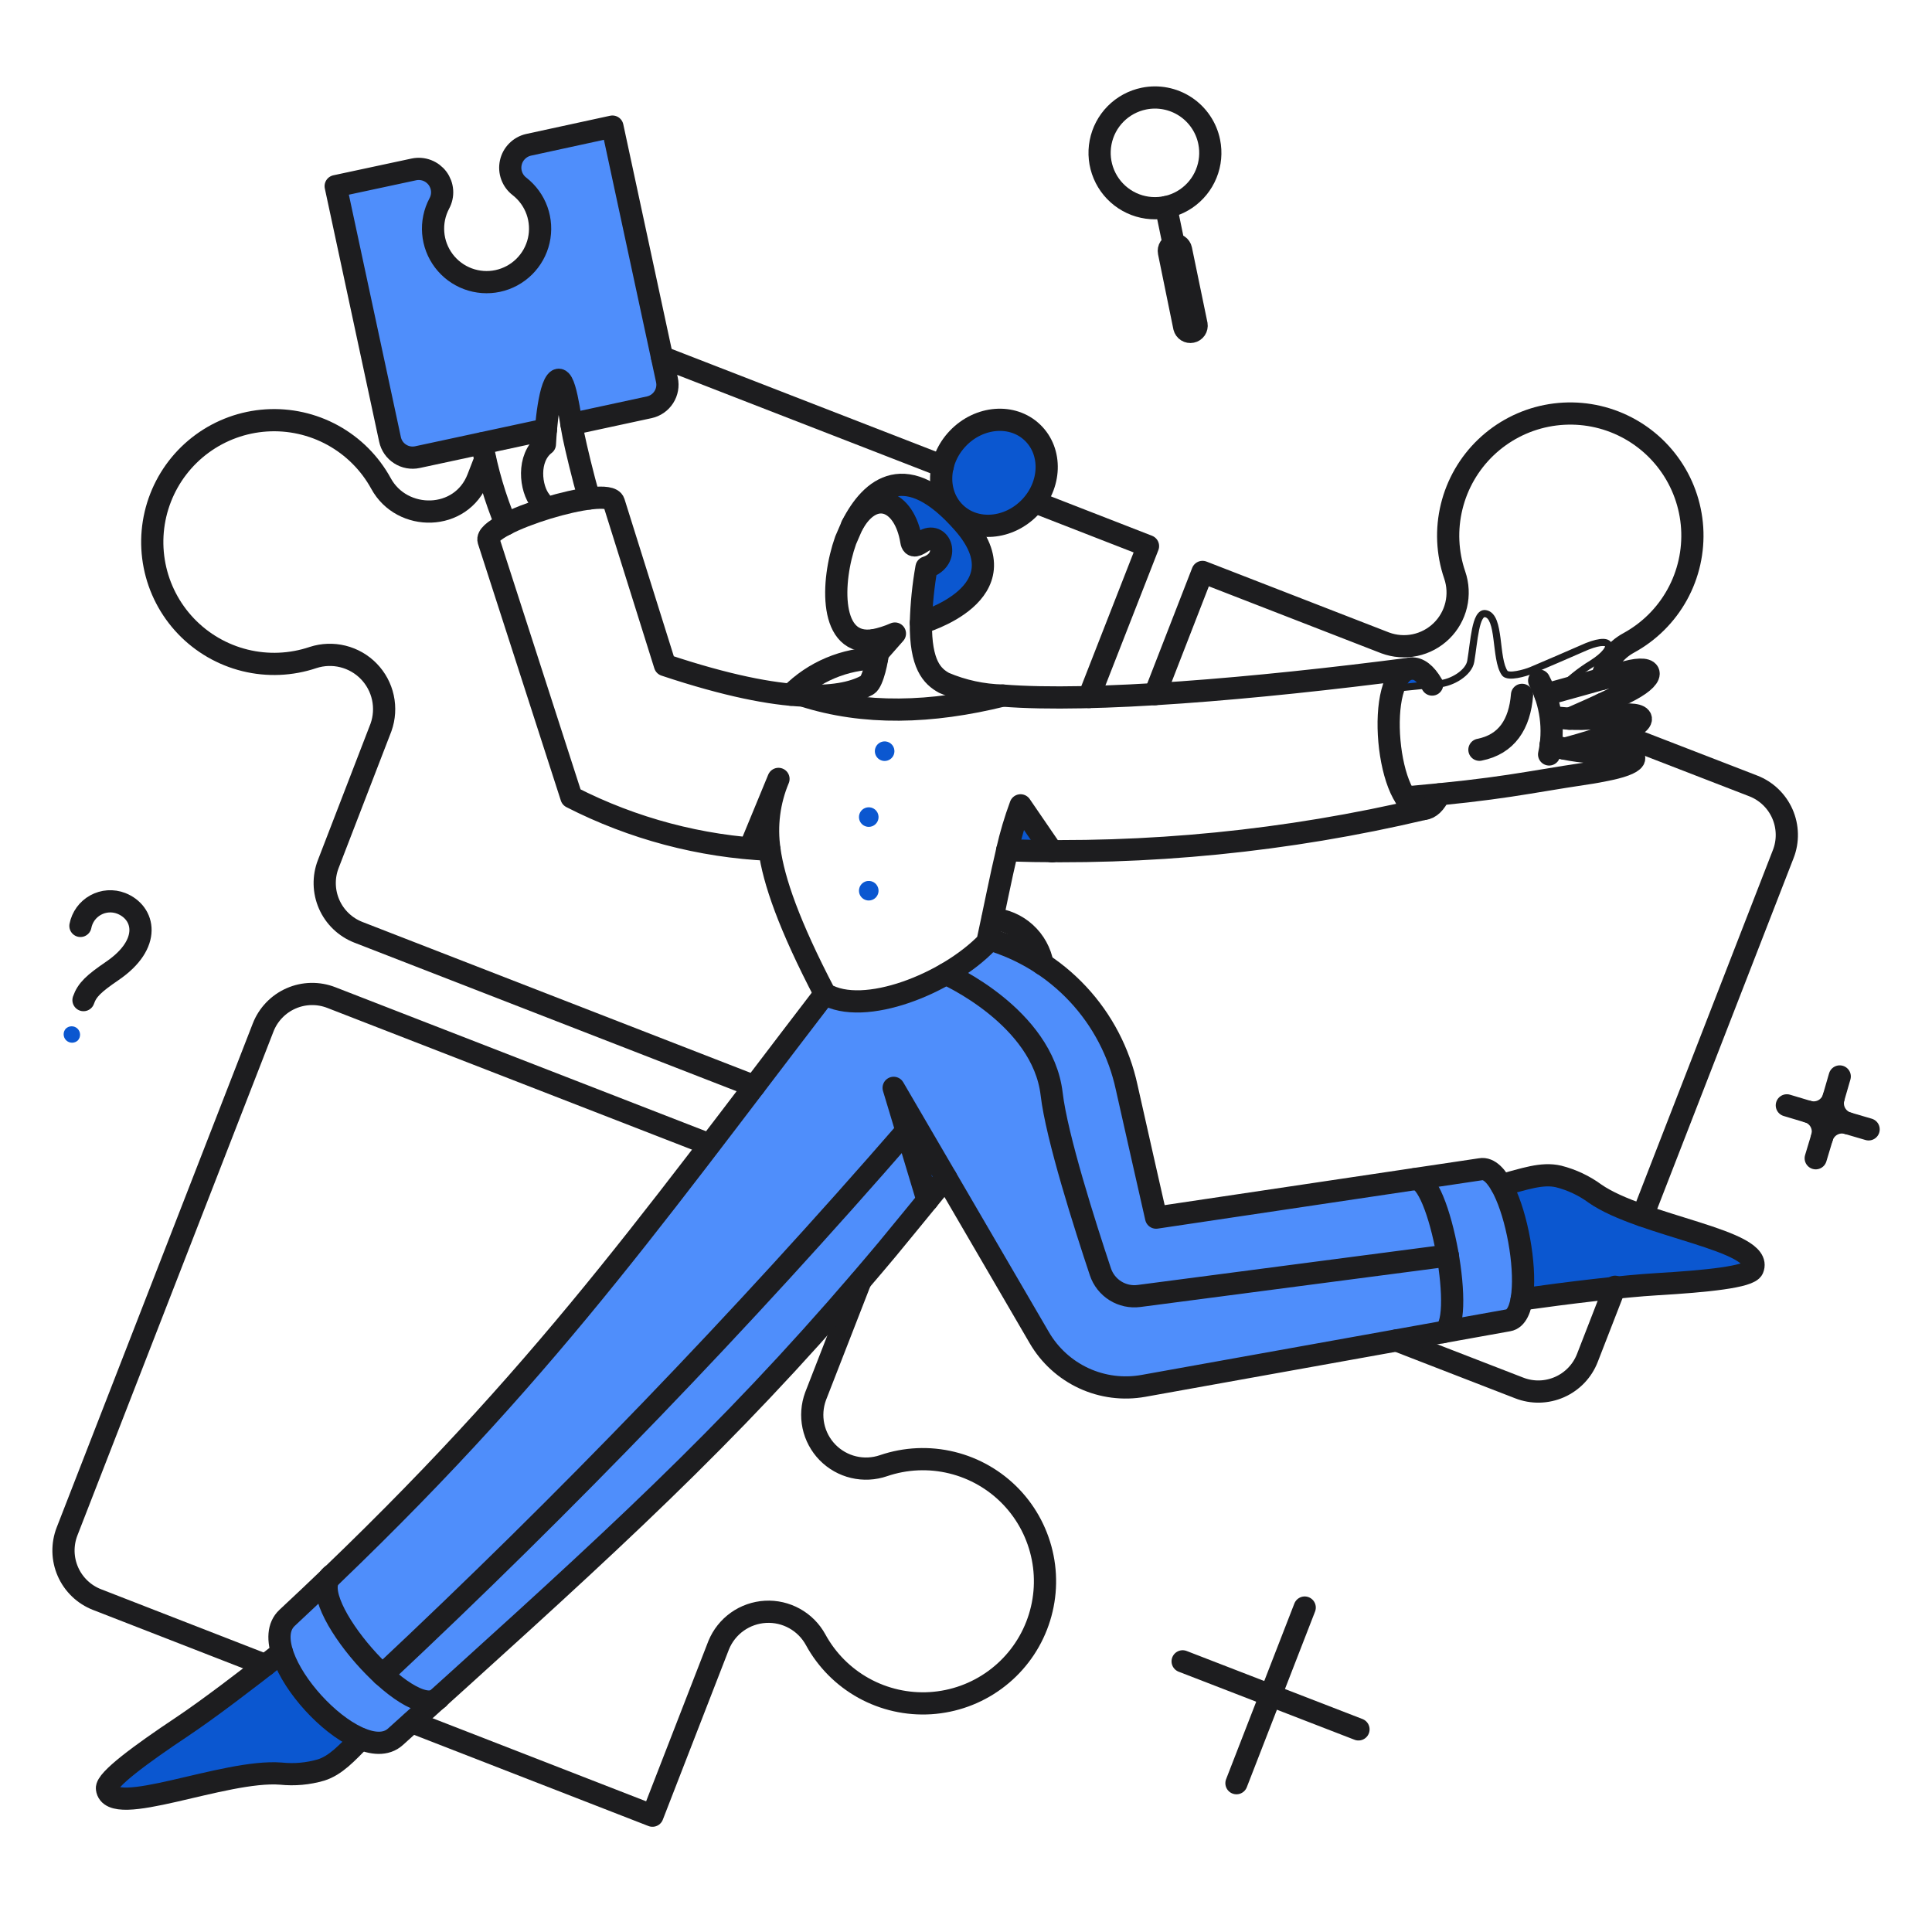 <svg width="87" height="87" viewBox="0 0 87 87" fill="none" xmlns="http://www.w3.org/2000/svg">
<path d="M66.677 52.653L52.061 54.831C51.356 51.674 50.981 50.1 50.735 48.97C49.704 44.274 45.623 42.663 44.493 42.306C44.351 43.157 39.392 46.106 37.141 44.758C28.901 55.517 23.819 62.547 12.929 72.854C11.255 74.407 16.132 79.739 17.815 78.211C28.295 68.82 33.866 63.681 41.77 54.06L40.242 48.988L46.794 60.245C47.26 61.043 47.959 61.68 48.798 62.068C49.637 62.456 50.574 62.577 51.484 62.416L67.905 59.456C69.377 59.217 68.184 52.381 66.677 52.653Z" fill="#4F8EFB"/>
<path d="M30.032 17.105L27.578 5.701L23.797 6.514C23.601 6.56 23.422 6.66 23.281 6.803C23.14 6.947 23.042 7.128 23 7.324C22.957 7.521 22.971 7.726 23.041 7.915C23.11 8.104 23.231 8.269 23.391 8.392C23.755 8.672 24.031 9.051 24.187 9.483C24.343 9.915 24.372 10.383 24.271 10.831C24.17 11.279 23.943 11.689 23.617 12.013C23.291 12.336 22.879 12.56 22.43 12.657C21.981 12.754 21.514 12.721 21.083 12.562C20.652 12.402 20.276 12.123 19.998 11.757C19.721 11.39 19.554 10.953 19.517 10.495C19.48 10.037 19.575 9.578 19.79 9.172C19.884 8.994 19.926 8.794 19.911 8.594C19.895 8.394 19.823 8.202 19.703 8.041C19.583 7.88 19.42 7.757 19.232 7.685C19.045 7.613 18.841 7.596 18.644 7.636L15.116 8.392L17.572 19.796C17.631 20.066 17.793 20.301 18.025 20.45C18.257 20.6 18.538 20.651 18.808 20.593L24.604 19.349C24.658 18.761 24.764 17.559 25.043 17.187C25.36 16.764 25.587 18.171 25.742 19.097L29.237 18.341C29.506 18.282 29.741 18.119 29.89 17.888C30.04 17.656 30.091 17.375 30.032 17.105Z" fill="#4F8EFB"/>
<path d="M40.3 28.535L39.521 29.421C39.492 29.217 39.438 29.018 39.36 28.827C39.682 28.759 39.996 28.661 40.3 28.535Z" fill="#0B57D0"/>
<path d="M45.957 36.265C45.712 36.926 45.511 37.602 45.355 38.289C46.363 38.33 46.428 38.354 47.388 38.354L45.957 36.265Z" fill="#0B57D0"/>
<path d="M42.602 53.027C42.325 53.376 42.041 53.718 41.773 54.059L40.245 48.987L42.602 53.027Z" fill="#0B57D0"/>
<path d="M43.388 23.568C40.805 20.609 39.226 21.975 38.366 23.666C39.276 21.942 40.715 22.462 41.04 24.365C41.072 24.584 41.194 24.568 41.219 24.552C41.349 24.517 41.471 24.456 41.577 24.373C42.333 23.844 42.853 25.169 41.723 25.552C41.576 26.373 41.492 27.204 41.471 28.039C41.471 28.039 46.16 26.732 43.388 23.568Z" fill="#0B57D0"/>
<path d="M46.38 22.845C45.42 23.844 43.919 23.964 43.022 23.105C42.126 22.245 42.177 20.739 43.136 19.739C44.095 18.739 45.597 18.619 46.493 19.479C47.39 20.339 47.339 21.845 46.38 22.845Z" fill="#0B57D0"/>
<path d="M12.695 74.406C7.755 78.288 4.737 79.896 4.817 80.543C4.988 81.933 10.093 79.657 12.653 79.868C13.259 79.932 13.873 79.877 14.458 79.705C15.116 79.502 15.613 78.949 16.246 78.307C14.62 77.491 13.355 76.101 12.695 74.406Z" fill="#0B57D0"/>
<path d="M71.824 53.75C70.023 52.502 69.257 52.937 67.605 53.368C68.378 54.966 68.696 56.746 68.524 58.514C70.613 58.221 73.084 57.92 74.612 57.829C76.831 57.701 78.774 57.504 78.929 57.138C79.482 55.856 73.92 55.229 71.824 53.75Z" fill="#0B57D0"/>
<path d="M64.49 30.826L62.767 30.997C63.157 29.876 63.897 29.794 64.49 30.826Z" fill="#0B57D0"/>
<path d="M64.816 35.77C64.434 36.615 63.824 36.647 63.304 35.891L64.816 35.77Z" fill="#0B57D0"/>
<path d="M53.663 14.952C53.627 14.959 53.589 14.96 53.553 14.953C53.516 14.946 53.481 14.932 53.45 14.912C53.419 14.891 53.392 14.865 53.372 14.834C53.351 14.803 53.337 14.769 53.33 14.732L52.639 11.352C52.624 11.28 52.638 11.205 52.678 11.143C52.719 11.081 52.782 11.038 52.854 11.023C52.926 11.008 53.002 11.022 53.063 11.062C53.125 11.103 53.168 11.166 53.183 11.238L53.874 14.618C53.884 14.654 53.886 14.691 53.88 14.728C53.875 14.765 53.861 14.8 53.841 14.831C53.822 14.863 53.796 14.889 53.765 14.91C53.734 14.931 53.699 14.945 53.663 14.952Z" fill="#0B57D0"/>
<path d="M35.048 35.078L33.764 38.208C34.057 38.232 34.358 38.248 34.651 38.265C34.488 37.186 34.625 36.084 35.048 35.078Z" fill="#0B57D0"/>
<path d="M3.508 46.849C3.437 46.917 3.343 46.955 3.244 46.955C3.146 46.954 3.051 46.916 2.981 46.848C2.91 46.779 2.869 46.686 2.866 46.588C2.862 46.489 2.898 46.394 2.963 46.321C3.034 46.253 3.129 46.215 3.227 46.215C3.326 46.215 3.42 46.253 3.491 46.322C3.561 46.39 3.603 46.483 3.606 46.582C3.609 46.68 3.574 46.776 3.508 46.849Z" fill="#0B57D0"/>
<path d="M40.275 33.786C40.283 33.873 40.265 33.96 40.224 34.037C40.182 34.113 40.119 34.176 40.042 34.216C39.965 34.257 39.877 34.274 39.79 34.265C39.704 34.256 39.622 34.221 39.555 34.166C39.488 34.11 39.439 34.035 39.414 33.952C39.389 33.868 39.389 33.779 39.415 33.696C39.441 33.613 39.491 33.539 39.559 33.484C39.626 33.429 39.709 33.396 39.795 33.388C39.853 33.382 39.911 33.388 39.967 33.405C40.022 33.422 40.074 33.45 40.118 33.487C40.163 33.524 40.2 33.569 40.227 33.621C40.254 33.672 40.27 33.728 40.275 33.786Z" fill="#0B57D0"/>
<path d="M39.56 36.753C39.568 36.84 39.55 36.927 39.508 37.004C39.467 37.08 39.403 37.143 39.326 37.184C39.249 37.224 39.162 37.241 39.075 37.232C38.988 37.223 38.906 37.188 38.839 37.133C38.772 37.077 38.723 37.003 38.698 36.919C38.674 36.836 38.674 36.746 38.7 36.663C38.726 36.58 38.776 36.506 38.843 36.451C38.911 36.397 38.993 36.363 39.08 36.355C39.138 36.349 39.196 36.355 39.252 36.372C39.307 36.389 39.358 36.417 39.403 36.454C39.448 36.491 39.484 36.536 39.511 36.588C39.538 36.639 39.555 36.695 39.56 36.753Z" fill="#0B57D0"/>
<path d="M39.56 40.069C39.568 40.156 39.55 40.243 39.508 40.32C39.467 40.397 39.403 40.459 39.326 40.5C39.249 40.54 39.162 40.557 39.075 40.548C38.988 40.539 38.906 40.505 38.839 40.449C38.772 40.393 38.723 40.319 38.698 40.235C38.674 40.152 38.674 40.063 38.7 39.98C38.726 39.896 38.776 39.823 38.843 39.768C38.911 39.713 38.993 39.679 39.08 39.671C39.138 39.666 39.196 39.671 39.251 39.688C39.307 39.705 39.358 39.733 39.403 39.77C39.447 39.807 39.484 39.853 39.511 39.904C39.538 39.956 39.555 40.012 39.56 40.069Z" fill="#0B57D0"/>
<path d="M18.556 77.551L29.381 81.762L32.364 74.081C32.538 73.657 32.828 73.292 33.2 73.027C33.573 72.762 34.013 72.608 34.469 72.582C34.926 72.556 35.38 72.661 35.78 72.883C36.18 73.105 36.508 73.436 36.728 73.837C37.229 74.757 37.983 75.515 38.9 76.021C39.818 76.527 40.861 76.761 41.906 76.695C42.952 76.628 43.957 76.265 44.803 75.646C45.649 75.028 46.301 74.181 46.681 73.205C47.062 72.229 47.157 71.164 46.952 70.136C46.748 69.109 46.255 68.16 45.531 67.403C44.806 66.646 43.88 66.112 42.862 65.864C41.844 65.615 40.776 65.663 39.785 66.001C39.351 66.15 38.884 66.173 38.438 66.067C37.992 65.962 37.586 65.731 37.265 65.404C36.945 65.076 36.724 64.663 36.629 64.215C36.534 63.767 36.569 63.3 36.728 62.871L38.744 57.694" stroke="#1D1D1F" stroke-linecap="round" stroke-linejoin="round"/>
<path d="M11.954 74.983L4.37 72.031C4.08 71.918 3.814 71.749 3.59 71.534C3.365 71.318 3.184 71.06 3.059 70.775C2.934 70.49 2.866 70.183 2.859 69.872C2.853 69.561 2.907 69.251 3.02 68.961L11.848 46.272C11.961 45.981 12.13 45.716 12.346 45.491C12.561 45.266 12.819 45.085 13.105 44.96C13.39 44.834 13.697 44.767 14.009 44.76C14.321 44.754 14.631 44.809 14.921 44.922L31.949 51.539" stroke="#1D1D1F" stroke-linecap="round" stroke-linejoin="round"/>
<path d="M72.156 31.705C72.206 31.899 72.283 32.085 72.383 32.258" stroke="#1D1D1F" stroke-linecap="round" stroke-linejoin="round"/>
<path d="M72.133 30.575C72.205 30.233 72.35 29.91 72.559 29.63C72.768 29.349 73.035 29.117 73.343 28.95C74.262 28.448 75.021 27.695 75.527 26.777C76.033 25.86 76.266 24.817 76.2 23.772C76.133 22.726 75.77 21.721 75.151 20.875C74.533 20.029 73.686 19.378 72.71 18.997C71.734 18.616 70.669 18.523 69.642 18.726C68.614 18.93 67.666 19.424 66.909 20.148C66.152 20.873 65.618 21.798 65.37 22.816C65.121 23.834 65.168 24.902 65.507 25.893C65.656 26.327 65.679 26.794 65.574 27.24C65.468 27.686 65.238 28.093 64.91 28.413C64.582 28.733 64.17 28.954 63.721 29.049C63.273 29.144 62.806 29.109 62.377 28.95L54.151 25.755L52.011 31.258" stroke="#1D1D1F" stroke-linecap="round" stroke-linejoin="round"/>
<path d="M62.889 60.361L68.408 62.5C68.699 62.614 69.008 62.669 69.32 62.663C69.631 62.656 69.939 62.588 70.224 62.463C70.51 62.337 70.767 62.157 70.983 61.932C71.199 61.707 71.368 61.441 71.481 61.151L72.727 57.945M72.984 32.968C73.17 33.113 73.376 33.231 73.594 33.318L78.951 35.391C79.242 35.504 79.507 35.673 79.732 35.888C79.957 36.104 80.138 36.362 80.263 36.647C80.388 36.933 80.456 37.24 80.462 37.552C80.469 37.863 80.414 38.173 80.3 38.463L73.973 54.74" stroke="#1D1D1F" stroke-linecap="round" stroke-linejoin="round"/>
<path d="M44.698 41.378C45.246 41.42 45.766 41.643 46.173 42.013C46.58 42.382 46.853 42.877 46.949 43.419" stroke="#1D1D1F" stroke-linecap="round" stroke-linejoin="round"/>
<path d="M35.617 31.282C36.643 30.247 38.037 29.66 39.495 29.648" stroke="#1D1D1F" stroke-linecap="round" stroke-linejoin="round"/>
<path d="M42.453 20.991L29.813 16.081" stroke="#1D1D1F" stroke-linecap="round" stroke-linejoin="round"/>
<path d="M49.038 31.388L51.696 24.592L46.623 22.617" stroke="#1D1D1F" stroke-linecap="round" stroke-linejoin="round"/>
<path d="M33.967 48.913L16.132 41.98C15.547 41.75 15.076 41.298 14.823 40.722C14.57 40.146 14.555 39.493 14.783 38.907L17.157 32.754C17.31 32.324 17.339 31.859 17.242 31.413C17.145 30.967 16.925 30.557 16.607 30.23C16.289 29.902 15.885 29.671 15.442 29.561C14.999 29.451 14.534 29.467 14.1 29.608C13.111 29.942 12.046 29.987 11.032 29.737C10.018 29.487 9.096 28.953 8.375 28.198C7.654 27.443 7.163 26.497 6.961 25.473C6.758 24.448 6.852 23.387 7.232 22.414C7.611 21.441 8.26 20.597 9.103 19.98C9.946 19.363 10.947 19 11.989 18.932C13.032 18.865 14.071 19.096 14.987 19.599C15.902 20.102 16.655 20.856 17.157 21.772C18.102 23.507 20.769 23.483 21.521 21.536L21.846 20.698" stroke="#1D1D1F" stroke-linecap="round" stroke-linejoin="round"/>
<path d="M39.358 28.828C39.682 28.763 39.997 28.663 40.299 28.529L39.521 29.413" stroke="#1D1D1F" stroke-linecap="round" stroke-linejoin="round"/>
<path d="M45.16 31.323C44.251 31.303 43.355 31.11 42.518 30.754C41.975 30.459 41.446 29.925 41.469 28.039C41.491 27.204 41.575 26.373 41.721 25.552C42.852 25.178 42.342 23.859 41.575 24.373C41.293 24.562 41.089 24.68 41.039 24.373C40.729 22.46 39.275 21.95 38.365 23.674L38.08 24.332C37.421 26.186 37.323 29.148 39.358 28.827C39.438 29.014 39.492 29.211 39.519 29.413C39.53 29.616 39.307 30.705 39.064 30.843C38.567 31.127 37.706 31.396 36.162 31.323" stroke="#1D1D1F" stroke-linecap="round" stroke-linejoin="round"/>
<path d="M63.291 35.911C67.736 35.523 68.599 35.254 71.463 34.827C71.755 34.786 72.097 34.722 72.487 34.639C73.927 34.335 74.031 33.869 72.349 33.892C71.494 33.903 70.643 33.791 69.821 33.558" stroke="#1D1D1F" stroke-linecap="round" stroke-linejoin="round"/>
<path d="M70.432 33.706C70.44 33.747 71.506 33.422 72.798 33.021C74.245 32.575 74.334 31.986 72.578 32.233C71.694 32.401 70.786 32.418 69.896 32.282" stroke="#1D1D1F" stroke-linecap="round" stroke-linejoin="round"/>
<path d="M69.587 31.282C69.587 31.282 72.765 30.403 72.961 30.341C74.458 29.856 74.684 30.398 73.408 31.081C72.237 31.707 70.676 32.364 70.676 32.364" stroke="#1D1D1F" stroke-linecap="round" stroke-linejoin="round"/>
<path d="M62.725 30.841C62.637 30.849 62.573 30.928 62.582 31.016C62.591 31.105 62.67 31.169 62.758 31.16L62.725 30.841ZM64.791 30.794V30.955C64.795 30.955 64.798 30.955 64.802 30.954L64.791 30.794ZM71.701 29.876L71.784 30.013L71.787 30.011L71.701 29.876ZM70.049 31.012C69.989 31.077 69.993 31.179 70.057 31.239C70.122 31.299 70.224 31.296 70.284 31.231L70.049 31.012ZM62.742 31L62.758 31.16C62.759 31.16 62.762 31.16 62.764 31.159L62.781 31.158C62.796 31.156 62.818 31.154 62.845 31.151C62.901 31.145 62.98 31.137 63.076 31.128C63.267 31.108 63.521 31.083 63.776 31.057C64.032 31.031 64.287 31.006 64.48 30.986C64.576 30.977 64.657 30.969 64.714 30.963C64.743 30.96 64.765 30.958 64.781 30.956C64.789 30.956 64.794 30.955 64.798 30.955C64.808 30.954 64.8 30.955 64.791 30.955V30.634C64.787 30.634 64.783 30.634 64.783 30.634C64.781 30.634 64.784 30.634 64.783 30.634C64.782 30.634 64.777 30.635 64.776 30.635C64.774 30.635 64.772 30.635 64.769 30.635C64.765 30.636 64.758 30.636 64.75 30.637C64.734 30.639 64.711 30.641 64.683 30.644C64.626 30.649 64.545 30.657 64.448 30.667C64.255 30.686 64 30.712 63.744 30.738C63.489 30.764 63.235 30.789 63.043 30.808C62.948 30.818 62.869 30.826 62.813 30.832C62.785 30.835 62.763 30.837 62.749 30.838C62.741 30.839 62.735 30.84 62.731 30.84L62.725 30.841C62.725 30.841 62.726 30.841 62.725 30.841L62.742 31ZM64.802 30.954C65.131 30.932 65.495 30.797 65.79 30.6C66.08 30.405 66.334 30.129 66.388 29.805L66.072 29.752C66.039 29.949 65.87 30.16 65.611 30.333C65.356 30.504 65.048 30.616 64.783 30.634L64.802 30.954ZM66.388 29.805C66.426 29.578 66.459 29.324 66.492 29.078C66.526 28.829 66.561 28.587 66.605 28.376C66.649 28.162 66.699 27.996 66.758 27.89C66.818 27.782 66.853 27.789 66.864 27.791L66.914 27.474C66.7 27.44 66.56 27.586 66.478 27.734C66.394 27.885 66.336 28.091 66.29 28.311C66.244 28.534 66.208 28.786 66.174 29.035C66.14 29.285 66.109 29.532 66.072 29.752L66.388 29.805ZM66.864 27.791C66.949 27.804 67.03 27.874 67.102 28.064C67.173 28.25 67.216 28.504 67.253 28.793C67.29 29.073 67.321 29.387 67.371 29.664C67.42 29.939 67.492 30.209 67.627 30.4L67.889 30.214C67.798 30.086 67.735 29.877 67.686 29.608C67.638 29.34 67.61 29.046 67.572 28.751C67.534 28.464 67.488 28.176 67.402 27.95C67.317 27.727 67.173 27.515 66.914 27.474L66.864 27.791ZM67.627 30.4C67.709 30.515 67.849 30.548 67.958 30.557C68.076 30.567 68.21 30.554 68.34 30.532C68.599 30.487 68.875 30.398 69.031 30.333L68.908 30.037C68.771 30.094 68.519 30.175 68.285 30.215C68.168 30.236 68.064 30.244 67.986 30.237C67.899 30.23 67.885 30.208 67.889 30.214L67.627 30.4ZM69.031 30.333C69.511 30.131 71.123 29.436 71.28 29.363L71.146 29.072C70.994 29.142 69.388 29.835 68.908 30.037L69.031 30.333ZM71.28 29.363C71.633 29.2 71.898 29.12 72.078 29.097C72.168 29.085 72.228 29.089 72.262 29.098C72.296 29.106 72.29 29.114 72.283 29.101C72.276 29.088 72.286 29.089 72.275 29.122C72.263 29.156 72.237 29.206 72.183 29.271C72.078 29.401 71.891 29.564 71.614 29.741L71.787 30.011C72.08 29.824 72.297 29.639 72.433 29.474C72.5 29.391 72.552 29.306 72.579 29.223C72.607 29.139 72.615 29.039 72.566 28.948C72.516 28.857 72.428 28.808 72.339 28.786C72.252 28.764 72.148 28.764 72.036 28.779C71.811 28.808 71.513 28.902 71.146 29.072L71.28 29.363ZM71.618 29.739C71.039 30.089 70.511 30.518 70.049 31.012L70.284 31.231C70.725 30.758 71.23 30.349 71.784 30.013L71.618 29.739Z" fill="#1D1D1F"/>
<path d="M69.311 30.648C69.847 31.669 70.005 32.847 69.758 33.973" stroke="#1D1D1F" stroke-linecap="round" stroke-linejoin="round"/>
<path d="M68.539 31.29C68.433 32.607 67.854 33.518 66.62 33.762" stroke="#1D1D1F" stroke-linecap="round" stroke-linejoin="round"/>
<path d="M45.355 38.289C45.511 37.602 45.712 36.926 45.957 36.265L47.376 38.338" stroke="#1D1D1F" stroke-linecap="round" stroke-linejoin="round"/>
<path d="M41.767 54.048L40.242 48.987L42.599 53.027" stroke="#1D1D1F" stroke-linecap="round" stroke-linejoin="round"/>
<path d="M37.145 44.752C28.756 55.693 24.01 62.529 12.929 72.853C11.26 74.409 16.119 79.733 17.806 78.21L20.716 75.584C28.611 68.447 33.707 63.716 39.949 56.262C39.949 56.262 42.322 53.376 42.599 53.027L46.801 60.237C47.266 61.037 47.965 61.674 48.804 62.063C49.643 62.451 50.581 62.571 51.492 62.407L67.921 59.455C69.392 59.21 68.174 52.39 66.677 52.652L52.061 54.831C52.061 54.831 50.925 49.825 50.735 48.962C50.397 47.391 49.639 45.94 48.543 44.765C47.447 43.59 46.053 42.734 44.509 42.287" stroke="#1D1D1F" stroke-linecap="round" stroke-linejoin="round"/>
<path d="M38.366 23.666C39.227 21.975 40.804 20.61 43.389 23.568C46.153 26.73 41.471 28.047 41.471 28.047" stroke="#1D1D1F" stroke-linecap="round" stroke-linejoin="round"/>
<path d="M46.38 22.845C45.42 23.844 43.919 23.964 43.022 23.105C42.126 22.245 42.177 20.739 43.136 19.739C44.095 18.739 45.597 18.619 46.493 19.479C47.39 20.339 47.339 21.845 46.38 22.845Z" stroke="#1D1D1F" stroke-linecap="round" stroke-linejoin="round"/>
<path d="M16.246 78.307C15.612 78.949 15.115 79.498 14.457 79.705C13.872 79.876 13.259 79.931 12.653 79.868C10.092 79.664 4.989 81.932 4.817 80.543C4.768 80.153 6.337 78.998 8.19 77.762C9.361 76.981 11.133 75.632 12.694 74.405" stroke="#1D1D1F" stroke-linecap="round" stroke-linejoin="round"/>
<path d="M67.604 53.368C68.636 53.1 69.432 52.8 70.188 52.978C70.778 53.128 71.332 53.389 71.822 53.748C73.926 55.219 79.475 55.852 78.927 57.138C78.772 57.503 76.831 57.699 74.611 57.829C73.082 57.919 70.611 58.219 68.522 58.513" stroke="#1D1D1F" stroke-linecap="round" stroke-linejoin="round"/>
<path d="M63.562 30.104C63.867 30.079 64.197 30.318 64.49 30.826" stroke="#1D1D1F" stroke-linecap="round" stroke-linejoin="round"/>
<path d="M64.816 35.77C64.637 36.16 64.393 36.404 64.117 36.428" stroke="#1D1D1F" stroke-linecap="round" stroke-linejoin="round"/>
<path d="M53.882 14.618C53.894 14.69 53.878 14.764 53.837 14.825C53.795 14.885 53.732 14.927 53.66 14.941C53.589 14.956 53.515 14.943 53.453 14.904C53.391 14.865 53.347 14.803 53.329 14.732L52.638 11.352C52.623 11.28 52.638 11.205 52.678 11.143C52.718 11.081 52.782 11.038 52.854 11.023C52.926 11.008 53.001 11.022 53.063 11.062C53.125 11.103 53.168 11.166 53.183 11.238L53.882 14.618Z" stroke="#1D1D1F" stroke-linecap="round" stroke-linejoin="round"/>
<path d="M52.508 9.326L52.915 11.293" stroke="#1D1D1F" stroke-linecap="round" stroke-linejoin="round"/>
<path d="M51.509 4.441C51.026 4.54 50.583 4.78 50.236 5.13C49.889 5.481 49.654 5.927 49.561 6.411C49.467 6.895 49.52 7.396 49.711 7.85C49.902 8.305 50.224 8.692 50.635 8.964C51.047 9.236 51.529 9.379 52.022 9.376C52.516 9.374 52.997 9.225 53.405 8.949C53.814 8.673 54.131 8.282 54.317 7.825C54.504 7.368 54.55 6.867 54.451 6.384C54.386 6.063 54.258 5.758 54.074 5.487C53.891 5.216 53.656 4.983 53.383 4.803C53.109 4.622 52.803 4.497 52.481 4.435C52.16 4.373 51.829 4.375 51.509 4.441Z" stroke="#1D1D1F" stroke-linecap="round" stroke-linejoin="round"/>
<path d="M81.415 50.06L80.463 49.775" stroke="#1D1D1F" stroke-linecap="round" stroke-linejoin="round"/>
<path d="M82.569 49.426L82.845 48.474" stroke="#1D1D1F" stroke-linecap="round" stroke-linejoin="round"/>
<path d="M81.764 52.157L82.048 51.214" stroke="#1D1D1F" stroke-linecap="round" stroke-linejoin="round"/>
<path d="M83.203 50.58L84.146 50.856" stroke="#1D1D1F" stroke-linecap="round" stroke-linejoin="round"/>
<path d="M83.205 50.58C82.968 50.51 82.768 50.35 82.649 50.133C82.53 49.917 82.502 49.662 82.57 49.425C82.501 49.662 82.34 49.861 82.124 49.98C81.907 50.099 81.653 50.127 81.415 50.059C81.652 50.129 81.852 50.289 81.971 50.505C82.09 50.722 82.118 50.977 82.049 51.214C82.119 50.977 82.279 50.778 82.496 50.659C82.713 50.54 82.967 50.511 83.205 50.58Z" stroke="#1D1D1F" stroke-linecap="round" stroke-linejoin="round"/>
<path d="M22.781 23.609C22.293 22.437 21.933 21.216 21.708 19.967" stroke="#1D1D1F" stroke-linecap="round" stroke-linejoin="round"/>
<path d="M24.586 19.341L18.799 20.585C18.529 20.643 18.247 20.592 18.016 20.442C17.784 20.293 17.621 20.058 17.563 19.788L15.116 8.383L18.644 7.627C18.841 7.587 19.045 7.603 19.233 7.675C19.421 7.747 19.584 7.871 19.704 8.032C19.823 8.194 19.894 8.386 19.908 8.586C19.922 8.787 19.878 8.987 19.782 9.164C19.567 9.569 19.472 10.027 19.508 10.485C19.544 10.943 19.71 11.38 19.987 11.747C20.264 12.113 20.639 12.393 21.069 12.553C21.499 12.713 21.966 12.748 22.415 12.652C22.864 12.556 23.276 12.333 23.603 12.011C23.93 11.689 24.158 11.28 24.261 10.833C24.363 10.385 24.336 9.918 24.182 9.485C24.028 9.053 23.753 8.674 23.391 8.392C23.232 8.27 23.111 8.105 23.042 7.916C22.973 7.728 22.959 7.524 23.002 7.328C23.044 7.132 23.142 6.952 23.283 6.81C23.424 6.667 23.602 6.567 23.797 6.522L27.578 5.701L30.032 17.105C30.091 17.375 30.04 17.656 29.89 17.888C29.741 18.12 29.505 18.283 29.236 18.341L25.732 19.097" stroke="#1D1D1F" stroke-linecap="round" stroke-linejoin="round"/>
<path d="M24.342 22.568C23.879 21.999 23.724 20.625 24.537 20.001C24.537 20.001 24.645 17.703 25.041 17.181C25.437 16.659 25.659 18.821 25.83 19.642C25.942 20.179 26.236 21.422 26.529 22.446" stroke="#1D1D1F" stroke-linecap="round" stroke-linejoin="round"/>
<path d="M33.767 38.198L35.056 35.075C34.634 36.081 34.493 37.182 34.65 38.261" stroke="#1D1D1F" stroke-linecap="round" stroke-linejoin="round"/>
<path d="M63.562 30.104C56.442 31.03 49.167 31.64 45.16 31.323C41.941 32.12 38.917 32.209 36.162 31.323C34.739 31.258 32.747 30.884 29.943 29.949L27.643 22.617C27.399 21.82 21.757 23.544 22.001 24.34L25.732 35.9C28.502 37.316 31.542 38.123 34.65 38.265C34.845 39.663 35.519 41.638 37.145 44.752C38.893 45.792 42.664 44.305 44.462 42.435C44.779 40.972 45.063 39.517 45.356 38.289C51.662 38.503 57.968 37.877 64.109 36.428C62.433 36.573 61.855 30.248 63.562 30.104Z" stroke="#1D1D1F" stroke-linecap="round" stroke-linejoin="round"/>
<path d="M14.92 70.951C13.643 72.063 18.471 77.582 19.74 76.478" stroke="#1D1D1F" stroke-linecap="round" stroke-linejoin="round"/>
<path d="M63.702 53.1C64.824 52.897 66.076 59.79 64.954 59.993" stroke="#1D1D1F" stroke-linecap="round" stroke-linejoin="round"/>
<path d="M58.752 72.39L55.679 80.299" stroke="#1D1D1F" stroke-linecap="round" stroke-linejoin="round"/>
<path d="M61.174 77.876L53.256 74.812" stroke="#1D1D1F" stroke-linecap="round" stroke-linejoin="round"/>
<path d="M3.76 45.036C3.923 44.573 4.215 44.297 5.061 43.719C6.85 42.497 6.515 41.096 5.459 40.679C5.272 40.607 5.072 40.577 4.872 40.59C4.673 40.604 4.478 40.661 4.303 40.758C4.128 40.855 3.976 40.989 3.858 41.151C3.741 41.313 3.66 41.499 3.622 41.695" stroke="#1D1D1F" stroke-linecap="round" stroke-linejoin="round"/>
<path d="M17.221 75.421C25.505 67.662 33.384 59.481 40.827 50.913" stroke="#1D1D1F" stroke-linecap="round" stroke-linejoin="round"/>
<path d="M42.602 43.858C42.602 43.858 46.949 45.776 47.357 49.263C47.584 51.206 48.869 55.222 49.552 57.27C49.67 57.625 49.908 57.928 50.226 58.127C50.543 58.326 50.92 58.408 51.291 58.359L65.2 56.538" stroke="#1D1D1F" stroke-linecap="round" stroke-linejoin="round"/>
</svg>
